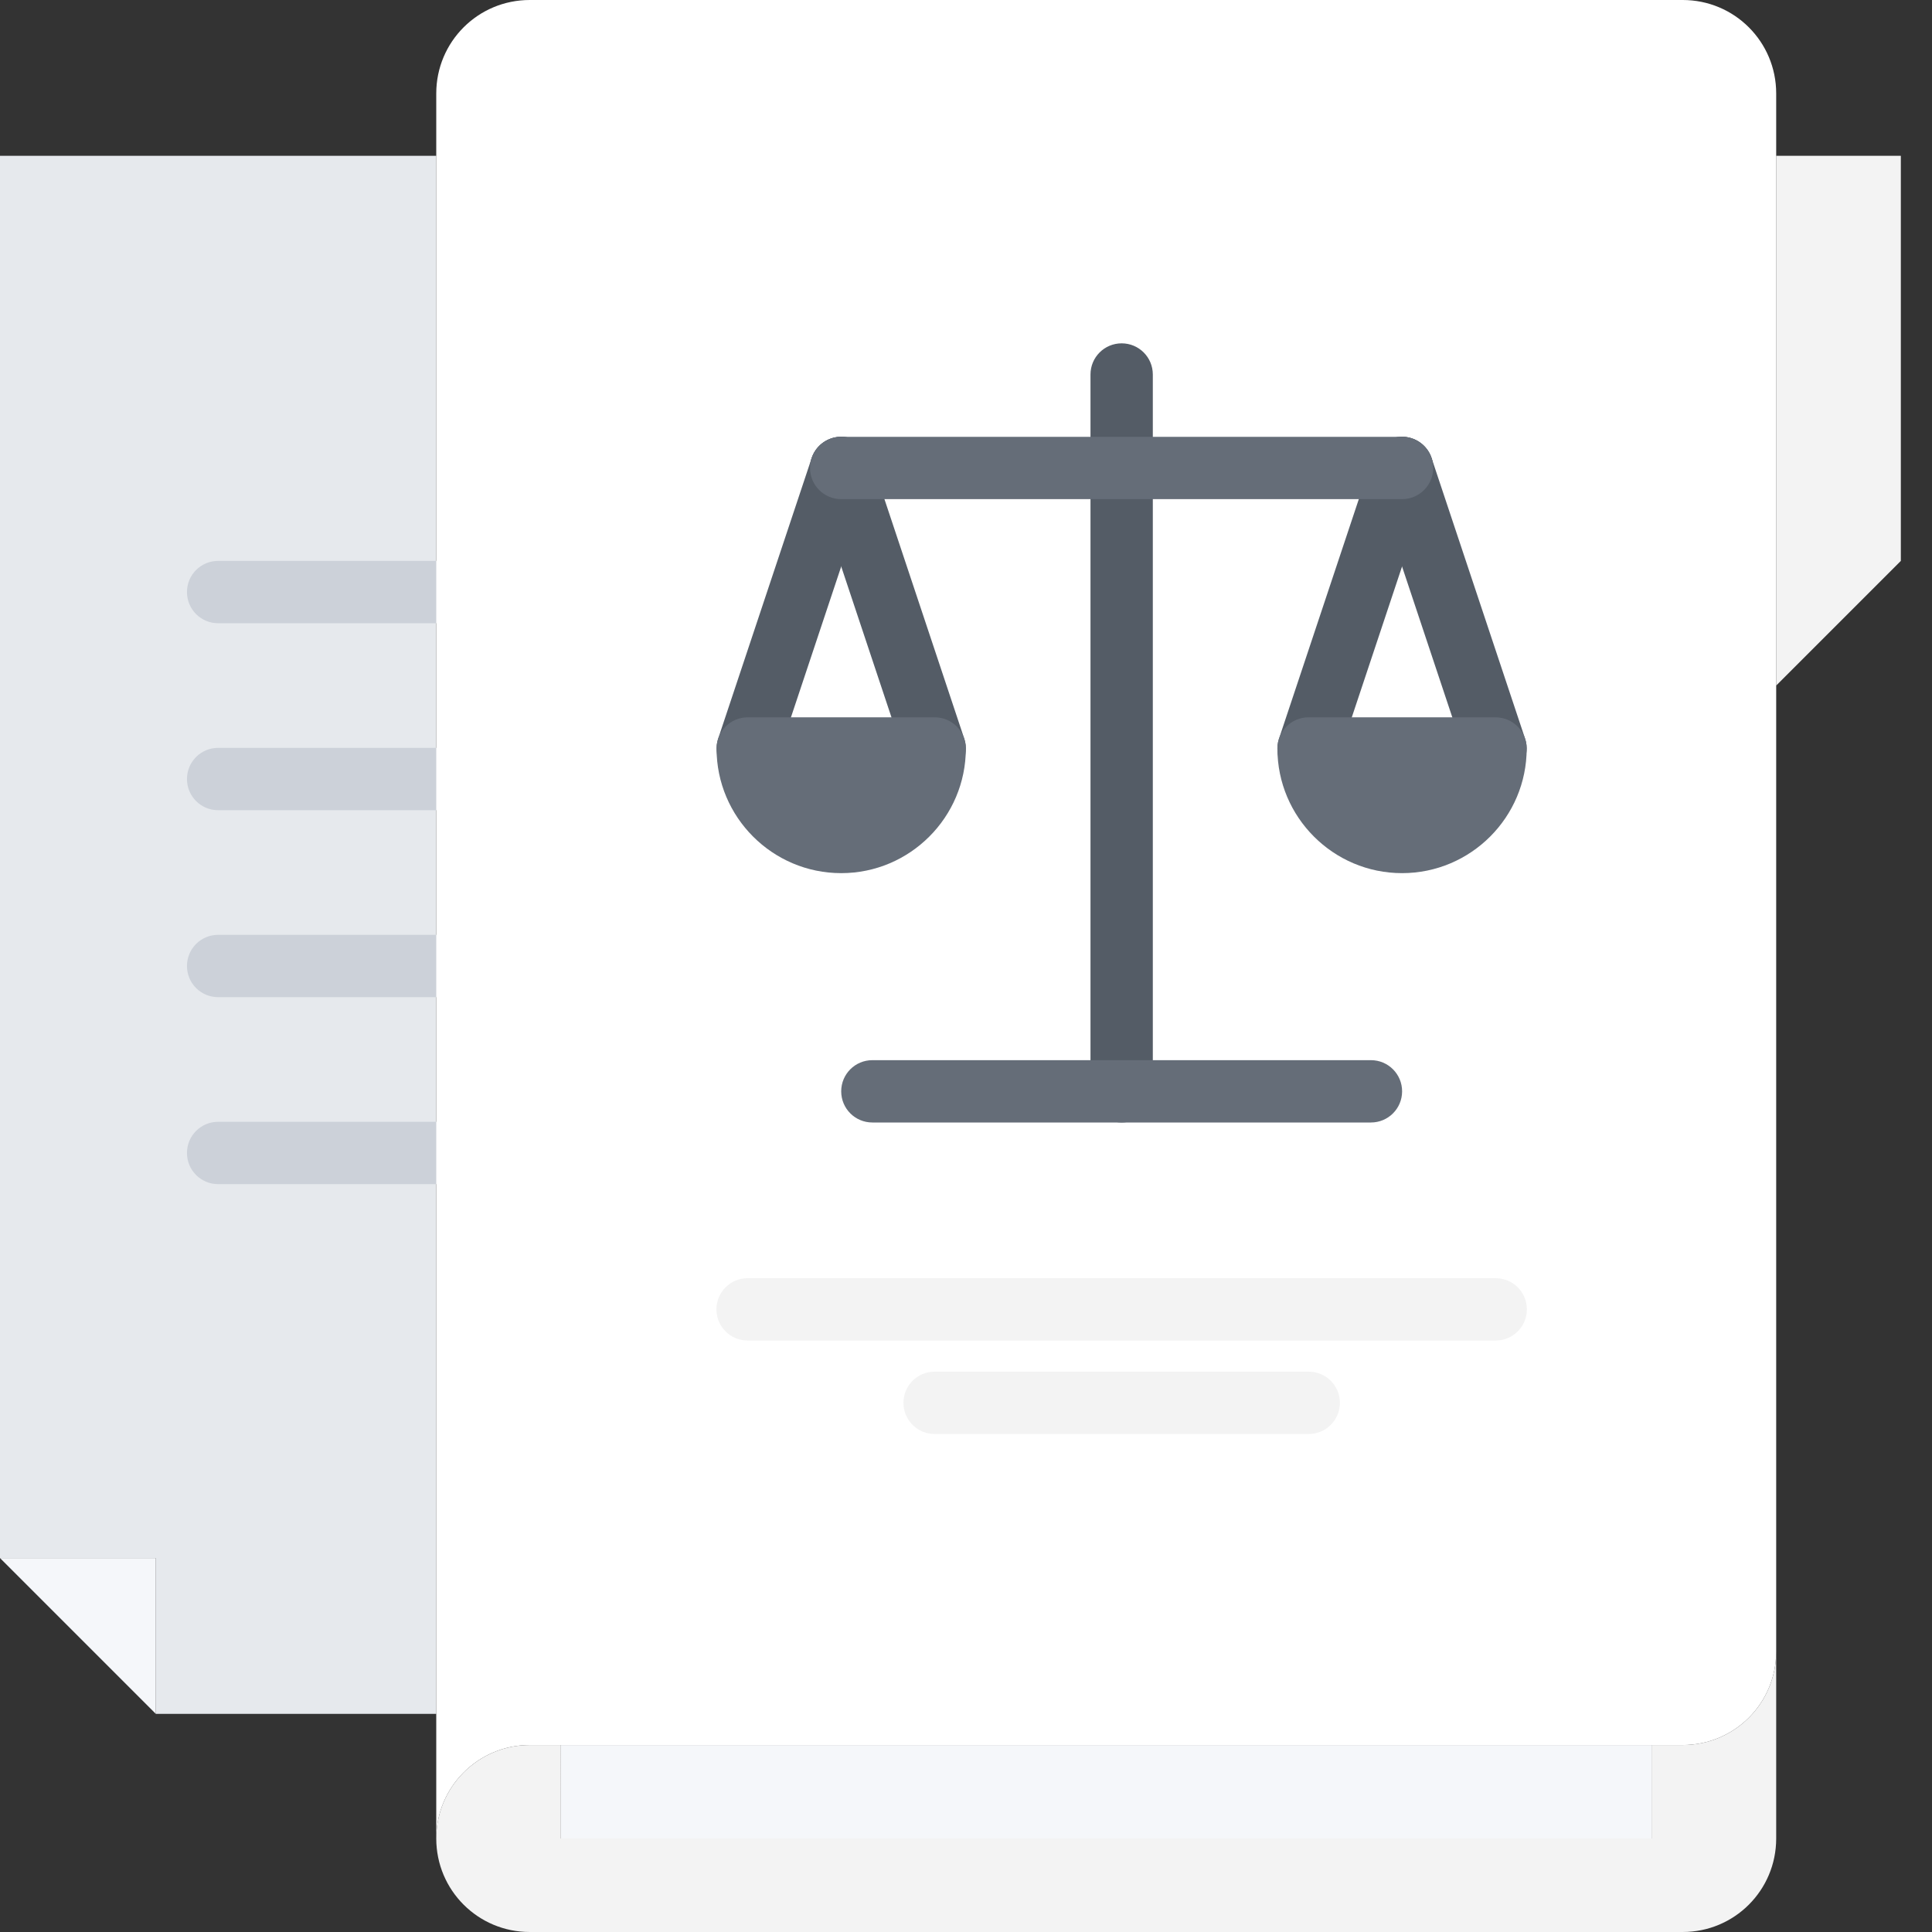 <svg xmlns="http://www.w3.org/2000/svg" xmlns:xlink="http://www.w3.org/1999/xlink" xmlns:svgjs="http://svgjs.com/svgjs" width="512" height="512" x="0" y="0" viewBox="0 0 496 496" style="enable-background:new 0 0 512 512" xml:space="preserve" class=""><rect x="0" y="0" width="496" height="496" fill="#333333" stroke="none"/><g><path xmlns="http://www.w3.org/2000/svg" d="m112 296v144h-72v-40h-40v-360h112zm0 0" fill="#e6e9ed" data-original="#e6e9ed" style="" class=""></path><g xmlns="http://www.w3.org/2000/svg" fill="#ccd1d9"><path d="m112 160h-56c-4.426 0-8-3.574-8-8s3.574-8 8-8h56c4.426 0 8 3.574 8 8s-3.574 8-8 8zm0 0" fill="#ccd1d9" data-original="#ccd1d9" style=""></path><path d="m112 208h-56c-4.426 0-8-3.574-8-8s3.574-8 8-8h56c4.426 0 8 3.574 8 8s-3.574 8-8 8zm0 0" fill="#ccd1d9" data-original="#ccd1d9" style=""></path><path d="m112 256h-56c-4.426 0-8-3.574-8-8s3.574-8 8-8h56c4.426 0 8 3.574 8 8s-3.574 8-8 8zm0 0" fill="#ccd1d9" data-original="#ccd1d9" style=""></path><path d="m112 304h-56c-4.426 0-8-3.574-8-8s3.574-8 8-8h56c4.426 0 8 3.574 8 8s-3.574 8-8 8zm0 0" fill="#ccd1d9" data-original="#ccd1d9" style=""></path></g><path xmlns="http://www.w3.org/2000/svg" d="m40 400v40l-40-40zm0 0" fill="#f5f7fa" data-original="#f5f7fa" style=""></path><path xmlns="http://www.w3.org/2000/svg" d="m144 472h280v-24h8c13.281 0 24-10.719 24-24v48c0 13.281-10.719 24-24 24h-296c-13.281 0-24-10.719-24-24 0-13.199 10.719-24 24-24h8zm0 0" fill="#f3f3f3" data-original="#f6bb42" style="" class=""></path><path xmlns="http://www.w3.org/2000/svg" d="m144 448h280v24h-280zm0 0" fill="#f5f7fa" data-original="#f5f7fa" style=""></path><path xmlns="http://www.w3.org/2000/svg" d="m488 40v104l-32 32v-136zm0 0" fill="#f3f3f3" data-original="#f6bb42" style="" class=""></path><path xmlns="http://www.w3.org/2000/svg" d="m432 0h-296c-13.281 0-24 10.719-24 24v448c0-13.199 10.719-24 24-24h296c13.281 0 24-10.719 24-24v-400c0-13.281-10.719-24-24-24zm-216 216.16c-13.281 0-24-10.719-24-24h48c0 13.281-10.801 24-24 24zm143.922 0c-13.281 0-24-10.719-24-24h48c0 13.281-10.723 24-24 24zm0 0" fill="#ffffff" data-original="#ffce54" style="" class=""></path><path xmlns="http://www.w3.org/2000/svg" d="m239.961 200.16c-3.352 0-6.473-2.121-7.586-5.473l-24-72.016c-1.398-4.191.863-8.719 5.059-10.129 4.215-1.406 8.727.871 10.117 5.066l24 72.016c1.402 4.191-.863 8.719-5.055 10.129-.848.277-1.695.406-2.535.406zm0 0" fill="#545c66" data-original="#545c66" style="" class=""></path><path xmlns="http://www.w3.org/2000/svg" d="m287.961 288.176c-4.426 0-8-3.574-8-8v-184.031c0-4.426 3.574-8 8-8 4.422 0 8 3.574 8 8v184.039c0 4.418-3.578 7.992-8 7.992zm0 0" fill="#545c66" data-original="#545c66" style="" class=""></path><path xmlns="http://www.w3.org/2000/svg" d="m335.945 200.16c-.832 0-1.688-.129-2.531-.406-4.184-1.41-6.453-5.93-5.055-10.129l24-72.016c1.402-4.184 5.879-6.473 10.121-5.066 4.184 1.41 6.457 5.93 5.055 10.129l-24 72.016c-1.121 3.352-4.238 5.473-7.59 5.473zm0 0" fill="#545c66" data-original="#545c66" style="" class=""></path><path xmlns="http://www.w3.org/2000/svg" d="m383.945 200.16c-3.352 0-6.473-2.121-7.586-5.473l-24-72.016c-1.398-4.191.863-8.719 5.055-10.129 4.219-1.406 8.723.871 10.121 5.066l24 72.016c1.402 4.191-.863 8.719-5.055 10.129-.848.277-1.695.406-2.535.406zm0 0" fill="#545c66" data-original="#545c66" style="" class=""></path><path xmlns="http://www.w3.org/2000/svg" d="m351.961 288.176h-128c-4.426 0-8-3.574-8-8 0-4.422 3.574-8 8-8h128c4.422 0 8 3.578 8 8 0 4.426-3.578 8-8 8zm0 0" fill="#656d78" data-original="#656d78" style="" class=""></path><path xmlns="http://www.w3.org/2000/svg" d="m383.992 344.152h-192.062c-4.426 0-8-3.578-8-8 0-4.426 3.574-8 8-8h192.062c4.422 0 8 3.574 8 8 0 4.422-3.578 8-8 8zm0 0" fill="#f3f3f3" data-original="#f6bb42" style="" class=""></path><path xmlns="http://www.w3.org/2000/svg" d="m335.992 368.145h-96.047c-4.426 0-8-3.578-8-8 0-4.426 3.574-8 8-8h96.047c4.422 0 8 3.574 8 8 0 4.422-3.578 8-8 8zm0 0" fill="#f3f3f3" data-original="#f6bb42" style="" class=""></path><path xmlns="http://www.w3.org/2000/svg" d="m191.961 200.16c-.832 0-1.688-.129-2.527-.406-4.188-1.41-6.457-5.93-5.059-10.129l24-72.016c1.402-4.184 5.891-6.473 10.121-5.066 4.184 1.41 6.457 5.93 5.055 10.129l-24 72.016c-1.117 3.352-4.238 5.473-7.59 5.473zm0 0" fill="#545c66" data-original="#545c66" style="" class=""></path><path xmlns="http://www.w3.org/2000/svg" d="m239.961 184.16h-48c-4.426 0-8 3.574-8 8 0 17.641 14.352 32 32 32 17.648 0 32-14.359 32-32 0-4.426-3.578-8-8-8zm0 0" fill="#656d78" data-original="#656d78" style="" class=""></path><path xmlns="http://www.w3.org/2000/svg" d="m383.945 184.16h-48c-4.426 0-8 3.574-8 8 0 17.641 14.352 32 32 32 17.648 0 32-14.359 32-32 0-4.426-3.578-8-8-8zm0 0" fill="#656d78" data-original="#656d78" style="" class=""></path><path xmlns="http://www.w3.org/2000/svg" d="m359.945 128.145h-143.984c-4.426 0-8-3.578-8-8 0-4.426 3.574-8 8-8h143.984c4.422 0 8 3.574 8 8 0 4.422-3.578 8-8 8zm0 0" fill="#656d78" data-original="#656d78" style="" class=""></path></g></svg>